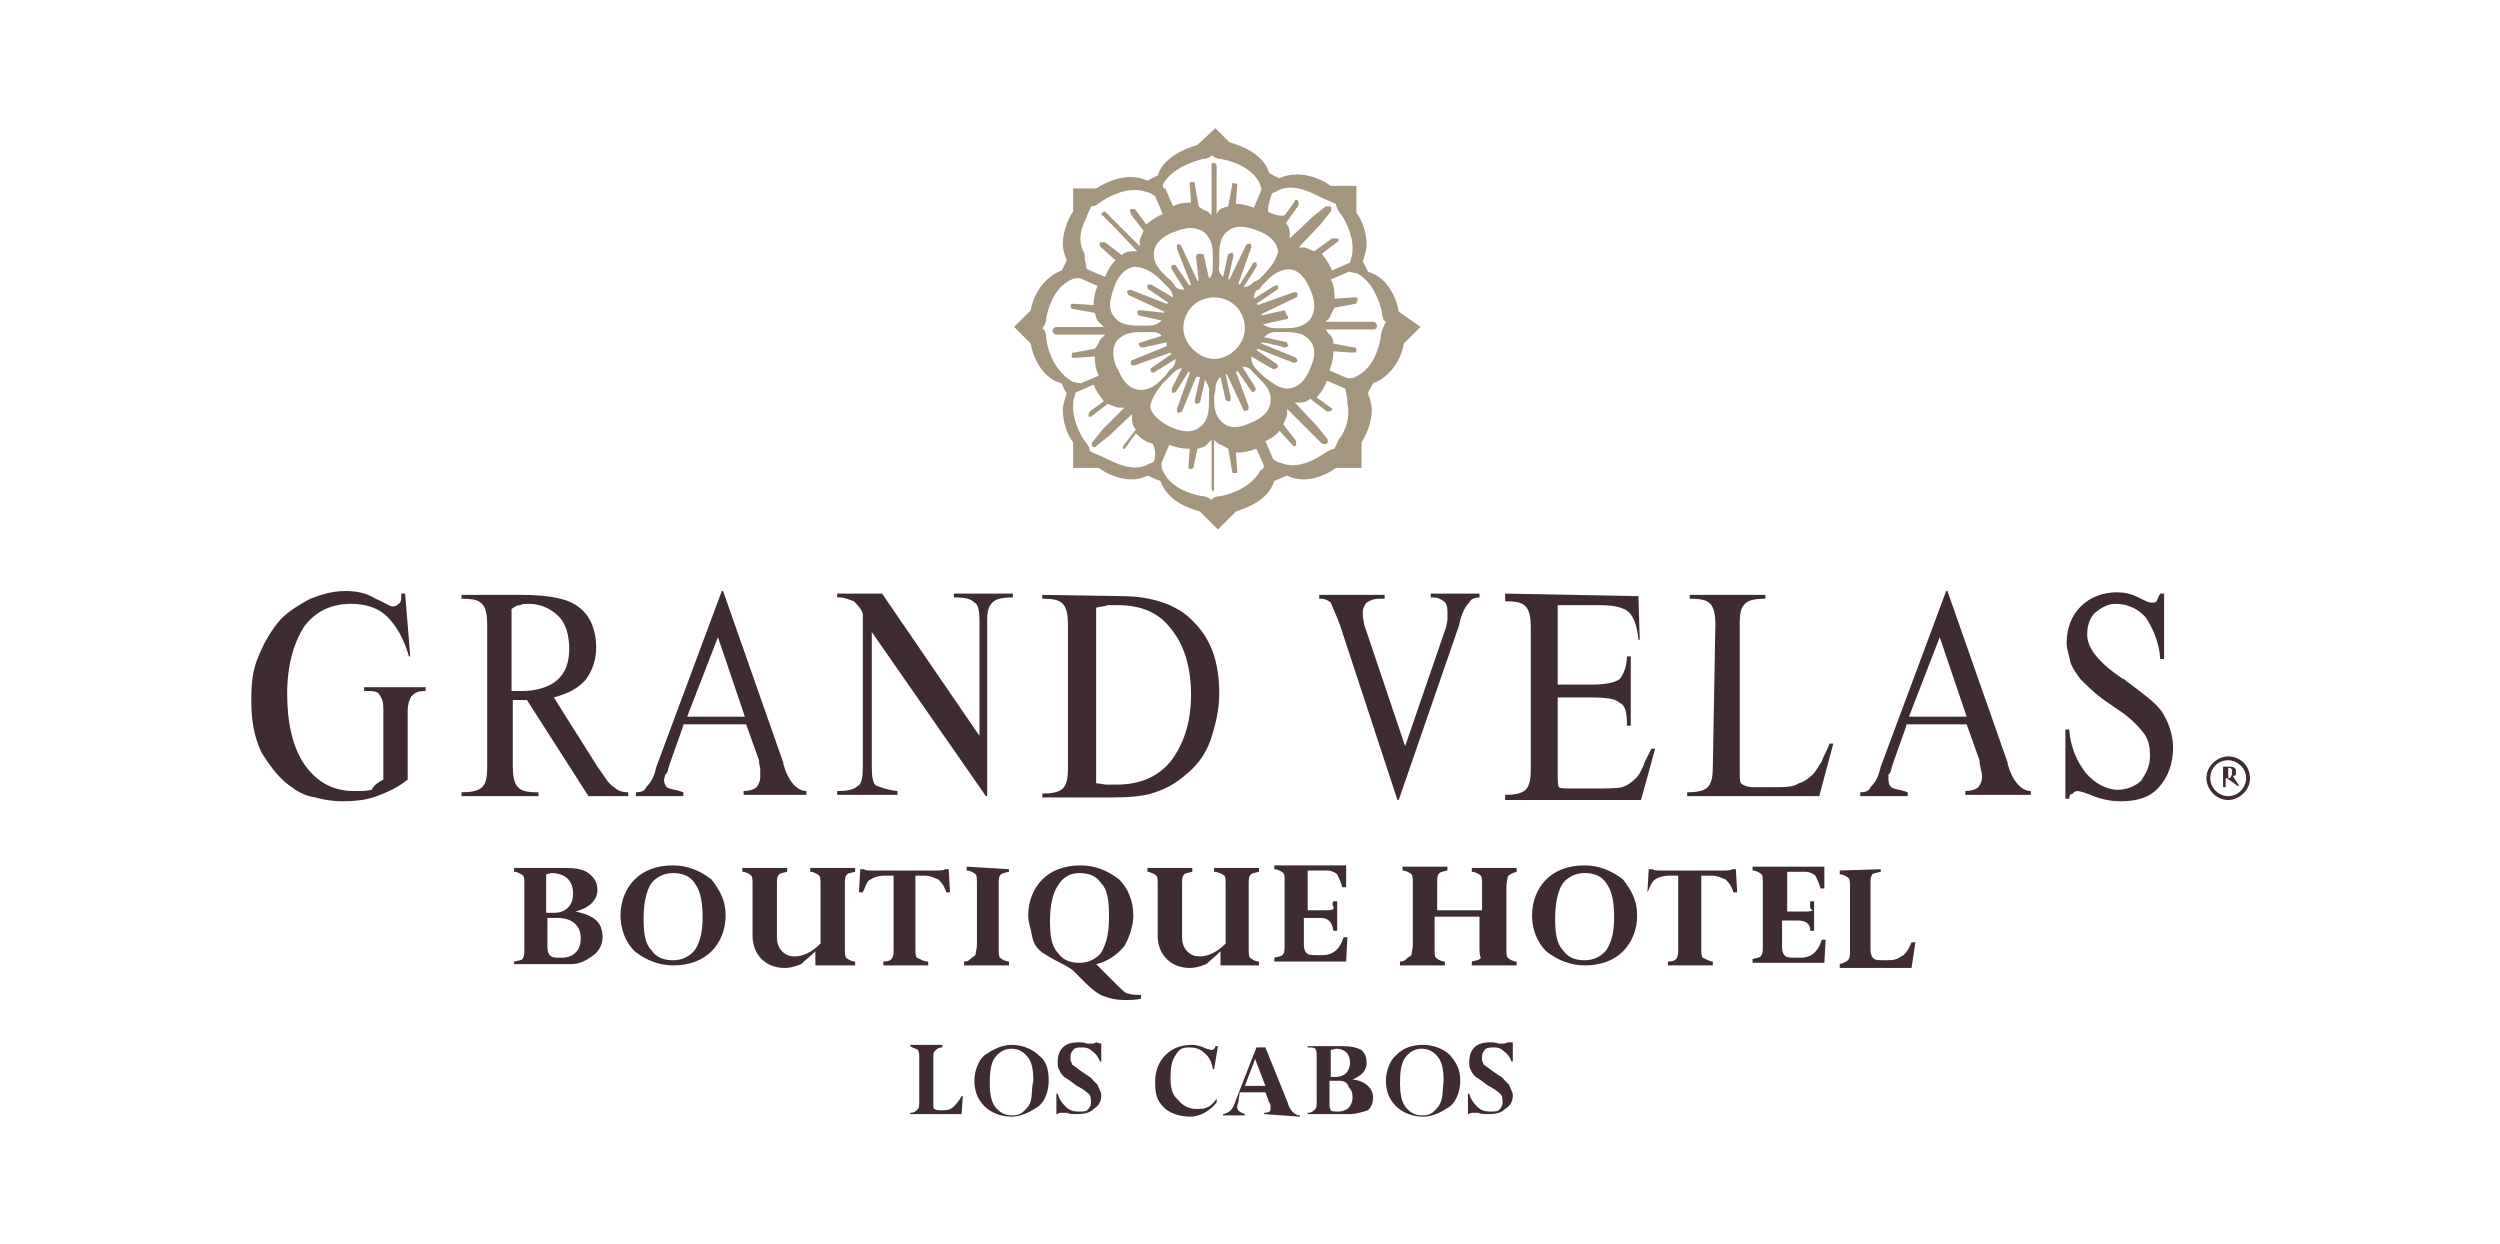 <?xml version="1.0" encoding="utf-8"?>
<!-- Generator: Adobe Illustrator 27.5.0, SVG Export Plug-In . SVG Version: 6.00 Build 0)  -->
<svg version="1.1" id="Layer_1" xmlns="http://www.w3.org/2000/svg" xmlns:xlink="http://www.w3.org/1999/xlink" x="0px" y="0px"
	 viewBox="0 0 195 97" style="enable-background:new 0 0 195 97;" xml:space="preserve">
<style type="text/css">
	.st0{fill:#3E2C30;}
	.st1{fill:#A4957E;}
</style>
<g>
	<path class="st0" d="M29.9,60.8v-5.5c0-0.6-0.1-0.8-0.3-1.1c-0.1-0.3-0.6-0.3-1.1-0.3h-0.1v-0.3h4.8v0.3c-0.6,0-0.8,0.1-1.1,0.4
		c-0.1,0.1-0.3,0.6-0.3,1.1v5.4c-0.7,0.6-1.6,1-2.4,1.3c-0.8,0.3-1.7,0.4-2.7,0.4c-0.7,0-1.4-0.1-2.1-0.3c-0.7-0.1-1.3-0.4-1.7-0.7
		c-1.1-0.7-1.8-1.7-2.5-2.8c-0.6-1.3-0.8-2.5-0.8-4.1c0-1.3,0.1-2.4,0.6-3.5c0.4-1,1-2,1.7-2.8c0.7-0.7,1.4-1.1,2.3-1.6
		c0.8-0.3,1.7-0.6,2.7-0.6c0.8,0,1.6,0.1,2.4,0.6c0.7,0.3,1.1,0.6,1.3,0.6c0.3,0,0.4-0.1,0.6-0.3c0.1-0.1,0.1-0.4,0.1-0.7h0.3
		l0.4,4.9h-0.1c-0.4-1.4-1-2.4-1.7-3.1c-0.7-0.7-1.7-1-2.8-1c-1.6,0-2.8,0.6-3.7,1.8c-0.8,1.3-1.3,3-1.3,5.2s0.4,4.2,1.4,5.6
		c1,1.4,2.3,2,3.8,2c0.6,0,1,0,1.4-0.1C29.1,61.3,29.5,61,29.9,60.8L29.9,60.8z"/>
	<path class="st0" d="M41.1,54.6h-1.1v5.2c0,0.7,0.1,1.3,0.4,1.6c0.3,0.3,0.7,0.4,1.6,0.4v0.3H36v-0.3c0.7,0,1.3-0.1,1.6-0.4
		c0.3-0.3,0.4-0.7,0.4-1.6V48.7c0-0.7-0.1-1.3-0.4-1.6c-0.3-0.3-0.7-0.4-1.6-0.4v-0.3h4.7c2.1,0,3.7,0.3,4.5,1
		c0.8,0.6,1.3,1.7,1.3,3.1c0,1-0.3,1.8-0.8,2.5c-0.6,0.7-1.4,1.1-2.5,1.4l3.4,5.4c0.6,0.8,0.8,1.3,1.3,1.6c0.3,0.3,0.7,0.4,1.1,0.4
		v0.3h-3.1L41.1,54.6L41.1,54.6z M39.8,53.9c0,0,0.1,0,0.3,0c0.3,0,0.4,0,0.6,0c1.1,0,2.1-0.3,2.7-0.8c0.7-0.6,1-1.4,1-2.5
		s-0.3-2-0.8-2.5s-1.3-1-2.3-1c-0.3,0-0.6,0-0.7,0.1c-0.3,0-0.4,0.1-0.7,0.3V53.9L39.8,53.9z"/>
	<path class="st0" d="M53.3,56.6l-1.1,3.1c-0.1,0.3-0.1,0.6-0.3,0.7c0,0.1-0.1,0.3-0.1,0.4c0,0.3,0.1,0.6,0.4,0.7
		c0.3,0.1,0.6,0.1,1.1,0.3v0.3h-3.7v-0.3c0.4,0,0.7-0.1,0.8-0.4c0.3-0.3,0.6-0.7,0.8-1.6l5.1-13.7h0.1l4.7,13.4c0,0,0,0,0,0.1
		c0.4,1.4,1.1,2.1,1.8,2.1l0,0v0.3H58v-0.3c0.4,0,0.8-0.1,1-0.3c0.1-0.1,0.3-0.4,0.3-0.8c0-0.1,0-0.3,0-0.6c0-0.1-0.1-0.4-0.1-0.7
		l-1-2.8H53.3L53.3,56.6z M53.6,55.9h4.5L56,49.7L53.6,55.9z"/>
	<path class="st0" d="M68,49.3v10.6c0,0.7,0.1,1.3,0.4,1.4c0.3,0.1,0.7,0.3,1.6,0.4V62h-4.7v-0.3c0.8,0,1.3-0.1,1.6-0.4
		c0.3-0.1,0.4-0.7,0.4-1.4v-12c-0.1-0.4-0.4-0.7-0.7-1c-0.3-0.1-0.7-0.3-1.1-0.3h-0.1h-0.1v-0.3h3.5l7.6,11.1v-9
		c0-0.7-0.1-1.3-0.4-1.4c-0.3-0.3-0.7-0.4-1.6-0.4v-0.3H79v0.3c-0.8,0-1.3,0.1-1.6,0.4c-0.3,0.3-0.4,0.7-0.4,1.4v13.7h-0.1L68,49.3
		L68,49.3z"/>
	<path class="st0" d="M87.5,46.5c2.4,0,4.4,0.7,5.6,2c1.4,1.4,2,3.2,2,5.6c0,1.3-0.3,2.5-0.7,3.7c-0.4,1.1-1.1,2-2,2.7
		c-0.7,0.6-1.4,1-2.3,1.3c-0.8,0.3-2,0.4-3.4,0.4h-5.4v-0.3c0.7,0,1.3-0.1,1.6-0.4c0.3-0.3,0.4-0.8,0.4-1.6V48.7
		c0-0.7-0.1-1.3-0.4-1.6c-0.3-0.3-0.7-0.4-1.6-0.4v-0.3L87.5,46.5L87.5,46.5z M85.5,47.4v13.7c0.3,0,0.6,0.1,0.8,0.1s0.6,0,0.8,0
		c1.8,0,3.2-0.6,4.2-1.8c1-1.3,1.6-3,1.6-5.2c0-2.3-0.6-4-1.6-5.2c-1-1.3-2.4-1.8-4.2-1.8c-0.3,0-0.4,0-0.7,0
		C86.2,47.3,85.9,47.3,85.5,47.4z"/>
	<path class="st0" d="M109.1,62.4h-0.1l-4.5-13.7c-0.3-0.8-0.6-1.4-0.7-1.7c-0.1-0.1-0.4-0.3-0.8-0.3h-0.1v-0.3h5.1v0.3h-0.4
		c-0.4,0-0.7,0.1-1,0.3c-0.1,0.1-0.3,0.4-0.3,0.7c0,0.1,0,0.3,0,0.4s0.1,0.4,0.1,0.6l3.2,9.5l3.2-9.3c0-0.1,0.1-0.4,0.1-0.6
		c0-0.1,0-0.4,0-0.6c0-0.4-0.1-0.7-0.3-0.8c-0.1-0.1-0.4-0.3-0.8-0.3h-0.1h-0.1v-0.3h3.8v0.3l0,0c-0.3,0-0.7,0.1-0.8,0.4
		c-0.3,0.3-0.6,0.8-0.8,1.8L109.1,62.4L109.1,62.4z"/>
	<path class="st0" d="M127.8,46.5l0.1,3.4h-0.1c-0.1-1.1-0.4-1.8-0.7-2.1c-0.4-0.4-1.1-0.6-2.4-0.6h-3.2v6.2h2.5
		c1.1,0,1.8-0.1,2.3-0.4c0.3-0.3,0.6-1,0.6-1.8h0.3v5.4h-0.3c0-1-0.1-1.6-0.6-1.8c-0.3-0.3-1-0.4-2.3-0.4h-2.5v5.9
		c0,0.6,0,1,0.1,1.1c0.1,0.1,0.4,0.1,1,0.1h1.8c1,0,1.7,0,2.1-0.1c0.4-0.1,0.8-0.4,1.1-0.7c0.3-0.3,0.4-0.6,0.6-1
		c0.1-0.4,0.4-0.8,0.6-1.3h0.3l-1.1,4h-10.6V62c0.7,0,1.3-0.1,1.6-0.4s0.4-0.8,0.4-1.6V48.9c0-0.7-0.1-1.3-0.4-1.6
		c-0.3-0.3-0.7-0.4-1.6-0.4v-0.6L127.8,46.5L127.8,46.5z"/>
	<path class="st0" d="M133.8,48.7c0-0.7-0.1-1.3-0.4-1.6c-0.3-0.3-0.7-0.4-1.6-0.4v-0.3h5.9v0.3c-0.8,0-1.3,0.1-1.6,0.4
		c-0.3,0.3-0.4,0.7-0.4,1.6V60c0,0.6,0,1,0.1,1.1c0.1,0.1,0.4,0.3,1,0.3h1.4c1,0,1.7,0,2.1-0.3c0.4-0.1,0.8-0.4,1.1-0.7
		s0.4-0.6,0.7-1c0.1-0.4,0.4-0.8,0.6-1.4h0.3l-1.1,4.1h-10.3v-0.3c0.7,0,1.3-0.1,1.6-0.4c0.3-0.3,0.4-0.8,0.4-1.6L133.8,48.7
		L133.8,48.7z"/>
	<path class="st0" d="M148.7,56.6l-1.1,3.1c-0.1,0.3-0.1,0.6-0.3,0.7c0,0.1,0,0.3,0,0.4c0,0.3,0.1,0.6,0.4,0.7
		c0.3,0.1,0.6,0.1,1.1,0.3v0.3h-3.7v-0.3c0.4,0,0.7-0.1,0.8-0.4c0.3-0.3,0.6-0.7,0.8-1.6l5.1-13.7h0.1l4.7,13.4c0,0,0,0,0,0.1
		c0.4,1.4,1.1,2.1,1.8,2.1l0,0v0.3h-5.1v-0.3c0.4,0,0.8-0.1,1-0.3c0.1-0.1,0.3-0.4,0.3-0.8c0-0.1,0-0.3-0.1-0.6
		c0-0.1-0.1-0.4-0.1-0.7l-1-2.8H148.7L148.7,56.6z M148.9,55.9h4.5l-2.1-6.2L148.9,55.9z"/>
	<path class="st0" d="M161.4,62.3h-0.3v-5.4h0.3c0.1,1.4,0.6,2.5,1.3,3.4c0.7,0.8,1.6,1.3,2.5,1.3c0.7,0,1.4-0.3,1.8-0.7
		c0.4-0.6,0.7-1.1,0.7-2c0-0.6-0.1-1.1-0.4-1.6c-0.3-0.4-0.8-1-1.6-1.6c-0.1-0.1-0.6-0.4-1-0.7c-1.1-0.7-1.8-1.4-2.4-2
		c-0.3-0.4-0.6-0.8-0.8-1.3c-0.1-0.6-0.3-1-0.3-1.6c0-1.1,0.4-2.1,1.1-2.8c0.7-0.7,1.7-1.1,2.8-1.1c0.6,0,1.1,0.1,1.7,0.4
		c0.6,0.3,0.8,0.4,1,0.4s0.4,0,0.4-0.1c0.1-0.1,0.1-0.3,0.3-0.6h0.3v5.1h-0.3c-0.1-1.4-0.6-2.4-1.1-3.2c-0.6-0.7-1.4-1.1-2.4-1.1
		c-0.6,0-1.1,0.3-1.6,0.7c-0.4,0.4-0.6,1-0.6,1.7c0,1,0.8,2.1,2.7,3.4c0.3,0.1,0.4,0.3,0.6,0.4c1.3,1,2.3,1.7,2.7,2.5
		c0.4,0.7,0.7,1.6,0.7,2.5c0,1.3-0.4,2.3-1.1,3.1c-0.7,0.8-1.7,1.1-3,1.1c-0.6,0-1.3-0.1-2.1-0.4c-0.7-0.3-1.1-0.4-1.3-0.4
		c-0.1,0-0.3,0.1-0.4,0.3C161.6,61.8,161.4,62,161.4,62.3L161.4,62.3z"/>
	<path class="st0" d="M173.7,60.7h-0.1v0.6c0,0,0,0,0,0.1h0.1l0,0l0,0h-0.1h-0.1h-0.1h-0.1l0,0l0,0h0.1c0,0,0,0,0-0.1v-1.4
		c0,0,0,0,0-0.1h-0.1l0,0l0,0h0.1h0.1h0.4c0.1,0,0.3,0,0.4,0.1c0.1,0.1,0.1,0.1,0.1,0.3v0.1v0.1c0,0,0,0.1-0.1,0.1s-0.1,0-0.1,0.1
		l0.4,0.6c0,0,0,0.1,0.1,0.1h0.1l0,0l0,0h-0.1h-0.1h-0.1l-0.1-0.1L173.7,60.7L173.7,60.7z M173.7,60.7c0.1,0,0.3,0,0.3-0.1
		c0,0,0.1-0.1,0.1-0.3v-0.1V60c0,0-0.1,0-0.1-0.1h-0.1h-0.1V60.7L173.7,60.7L173.7,60.7z"/>
	<path class="st0" d="M173.8,59.3c0.7,0,1.4,0.6,1.4,1.4c0,0.7-0.6,1.4-1.4,1.4c-0.7,0-1.4-0.6-1.4-1.4
		C172.4,59.9,173,59.3,173.8,59.3 M173.8,59c-0.8,0-1.7,0.7-1.7,1.7c0,0.8,0.7,1.7,1.7,1.7c0.8,0,1.7-0.7,1.7-1.7
		C175.5,59.7,174.7,59,173.8,59L173.8,59z"/>
	<path class="st0" d="M44.6,75.2h-4.5V75c0.4-0.1,0.7-0.1,0.7-0.3c0.1-0.1,0.1-0.4,0.1-0.7V69c0-0.3,0-0.6-0.1-0.7
		c-0.1-0.1-0.4-0.3-0.7-0.3v-0.3h4c0.8,0,1.4,0.1,1.8,0.4c0.4,0.3,0.7,0.7,0.7,1.3c0,0.8-0.6,1.4-1.7,1.7l0,0c1.4,0.3,2.1,0.8,2.1,2
		c0,0.6-0.3,1.1-0.7,1.4C45.9,74.8,45.3,75.2,44.6,75.2L44.6,75.2z M42.6,68.2v3h0.6c0.4,0,0.8-0.1,1.1-0.4c0.3-0.3,0.4-0.7,0.4-1.1
		c0-1-0.6-1.6-1.7-1.6L42.6,68.2L42.6,68.2z M43.5,71.6h-0.8v2.3c0,0.3,0.1,0.6,0.3,0.7c0.1,0.1,0.4,0.1,0.8,0.1
		c0.4,0,0.8-0.1,1.1-0.4c0.3-0.3,0.4-0.7,0.4-1.1s-0.1-0.8-0.4-1.1C44.5,71.7,44,71.6,43.5,71.6L43.5,71.6z"/>
	<path class="st0" d="M56.6,71.4c0,1.1-0.4,2.1-1.1,2.8c-0.7,0.7-1.7,1.1-3,1.1c-1.1,0-2.1-0.4-3-1.1c-0.7-0.7-1.1-1.7-1.1-2.8
		s0.4-2.1,1.1-2.8c0.7-0.7,1.7-1.1,3-1.1c1.1,0,2.1,0.4,3,1.1C56.2,69.5,56.6,70.3,56.6,71.4z M54.8,71.6c0-1.1-0.1-2-0.6-2.7
		c-0.4-0.6-1-0.8-1.7-0.8c-0.7,0-1.3,0.3-1.7,0.8c-0.4,0.6-0.6,1.6-0.6,2.7c0,1.1,0.1,2,0.6,2.5c0.4,0.6,1,0.8,1.7,0.8
		c0.7,0,1.3-0.3,1.7-0.8C54.6,73.5,54.8,72.7,54.8,71.6L54.8,71.6z"/>
	<path class="st0" d="M63.6,75.2v-1c-0.4,0.4-0.8,0.7-1.1,1c-0.3,0.1-0.7,0.3-1.3,0.3c-0.8,0-1.4-0.3-1.8-0.7s-0.7-1-0.7-1.8v-4
		c0-0.3,0-0.6-0.1-0.7c-0.1-0.1-0.4-0.3-0.7-0.3v-0.3h3.5V68c-0.4,0.1-0.6,0.1-0.7,0.3c-0.1,0.1-0.1,0.4-0.1,0.7v4.1
		c0,0.4,0.1,0.8,0.4,1.1c0.3,0.3,0.6,0.4,1,0.4c0.6,0,1.3-0.3,2-1V69c0-0.3,0-0.6-0.1-0.7c-0.1-0.1-0.4-0.3-0.7-0.3v-0.3h3.5V68
		c-0.4,0.1-0.6,0.1-0.7,0.3c-0.1,0.1-0.1,0.4-0.1,0.8V74c0,0.3,0,0.6,0.1,0.7c0.1,0.1,0.4,0.3,0.7,0.3v0.3H63.6L63.6,75.2z"/>
	<path class="st0" d="M72.4,75v0.3h-3.5V75c0.4,0,0.6-0.1,0.7-0.3c0.1-0.1,0.1-0.4,0.1-0.8v-5.6H69c-0.4,0-0.8,0.1-1.1,0.3
		c-0.3,0.1-0.4,0.6-0.6,1H67l0.1-1.8h0.3c0.1,0.1,0.4,0.1,0.7,0.1H73c0.3,0,0.6,0,0.7-0.1h0.3l0.1,1.8h-0.3c-0.1-0.4-0.3-0.7-0.6-1
		c-0.3-0.1-0.6-0.3-1.1-0.3h-0.7v5.6c0,0.4,0,0.6,0.1,0.8C71.8,74.8,72,75,72.4,75L72.4,75z"/>
	<path class="st0" d="M78.7,67.8V68c-0.4,0.1-0.6,0.1-0.7,0.3c-0.1,0.1-0.1,0.4-0.1,0.8V74c0,0.3,0,0.6,0.1,0.7
		c0.1,0.1,0.4,0.3,0.7,0.3v0.3h-3.5V75c0.3,0,0.4-0.1,0.6-0.3c0.1-0.1,0.3-0.1,0.3-0.3c0-0.1,0.1-0.4,0.1-0.7v-4.8
		c0-0.3,0-0.6-0.1-0.7c-0.1-0.1-0.4-0.3-0.7-0.3v-0.3L78.7,67.8L78.7,67.8z"/>
	<path class="st0" d="M85.5,75.2l1.7,1.7c0.3,0.3,0.6,0.6,0.8,0.6c0.3,0.1,0.6,0.1,1,0.1v0.3c-0.4,0.1-0.8,0.1-1.3,0.1
		c-0.6,0-1.1-0.1-1.6-0.3c-0.4-0.1-1-0.6-1.4-1l-1-1c-0.1-0.1-0.6-0.4-1-0.6c-0.6-0.3-1.1-0.6-1.4-0.8c-0.4-0.3-0.7-0.7-0.8-1.3
		s-0.3-1-0.3-1.6c0-1.1,0.4-2.1,1.1-2.8c0.7-0.7,1.7-1.1,3-1.1c1.1,0,2.1,0.4,3,1.1c0.7,0.7,1.1,1.7,1.1,2.8c0,0.8-0.3,1.7-0.7,2.4
		C87.1,74.5,86.4,75,85.5,75.2L85.5,75.2z M86.5,71.4c0-1.1-0.1-2-0.6-2.5c-0.4-0.6-1-0.8-1.7-0.8c-0.7,0-1.3,0.3-1.7,1
		c-0.4,0.6-0.6,1.6-0.6,2.7c0,1.1,0.1,2,0.6,2.5c0.4,0.6,1,0.8,1.7,0.8c0.7,0,1.3-0.3,1.7-0.8C86.4,73.4,86.5,72.6,86.5,71.4z"/>
	<path class="st0" d="M95.2,75.2v-1c-0.4,0.4-0.8,0.7-1.1,1c-0.3,0.1-0.7,0.3-1.3,0.3c-0.8,0-1.4-0.3-1.8-0.7
		c-0.4-0.4-0.7-1-0.7-1.8v-4c0-0.3,0-0.6-0.1-0.7S89.7,68,89.5,68v-0.3H93V68c-0.4,0.1-0.6,0.1-0.7,0.3c-0.1,0.1-0.1,0.4-0.1,0.7
		v4.1c0,0.4,0.1,0.8,0.4,1.1c0.3,0.3,0.6,0.4,1,0.4c0.6,0,1.3-0.3,2-1V69c0-0.3,0-0.6-0.1-0.7S95,68,94.7,68v-0.3h3.5V68
		c-0.4,0.1-0.6,0.1-0.7,0.3c-0.1,0.1-0.1,0.4-0.1,0.8V74c0,0.3,0,0.6,0.1,0.7c0.1,0.1,0.4,0.3,0.7,0.3v0.3H95.2L95.2,75.2z"/>
	<path class="st0" d="M104,70.3h0.3v2.3H104c-0.1-0.7-0.4-1-1-1h-1.3v2.1c0,0.3,0.1,0.6,0.3,0.7c0.1,0.1,0.4,0.1,0.8,0.1h0.4
		c0.7,0,1.3-0.4,1.6-1.4h0.3L105,75h-5.6v-0.3c0.4-0.1,0.6-0.1,0.7-0.3c0.1-0.1,0.1-0.4,0.1-0.8v-4.8c0-0.4,0-0.6-0.1-0.7
		c-0.1-0.1-0.4-0.3-0.7-0.3v-0.3h5.6v1.7h-0.3c-0.1-0.4-0.3-0.8-0.4-1c-0.1-0.1-0.4-0.3-0.8-0.3H102V71h1.3c0.3,0,0.6,0,0.7-0.1
		C104.1,70.7,103.8,70.6,104,70.3L104,70.3z"/>
	<path class="st0" d="M115.4,73.8v-2.3h-3.5V74c0,0.3,0,0.6,0.1,0.7c0.1,0.1,0.4,0.3,0.7,0.3v0.3h-3.5V75c0.3,0,0.4-0.1,0.6-0.3
		c0.1-0.1,0.3-0.1,0.3-0.3c0-0.1,0.1-0.4,0.1-0.7v-4.8c0-0.3,0-0.6-0.1-0.7c-0.1-0.1-0.4-0.3-0.7-0.3v-0.3h3.5v0.3
		c-0.4,0.1-0.6,0.1-0.7,0.3c-0.1,0.1-0.1,0.4-0.1,0.7V71h3.5v-2c0-0.3,0-0.6-0.1-0.7c-0.1-0.1-0.4-0.3-0.7-0.3v-0.3h3.5V68
		c-0.4,0.1-0.7,0.3-0.7,0.4c0,0.1-0.1,0.4-0.1,0.8v4.8c0,0.3,0,0.6,0.1,0.7c0.1,0.1,0.4,0.3,0.7,0.3v0.3h-3.5v-0.3
		c0.4-0.1,0.6-0.1,0.7-0.3C115.4,74.5,115.4,74.2,115.4,73.8L115.4,73.8z"/>
	<path class="st0" d="M127.7,71.4c0,1.1-0.4,2.1-1.1,2.8c-0.7,0.7-1.7,1.1-3,1.1c-1.1,0-2.1-0.4-3-1.1c-0.7-0.7-1.1-1.7-1.1-2.8
		s0.4-2.1,1.1-2.8s1.7-1.1,3-1.1c1.1,0,2.1,0.4,3,1.1C127.3,69.5,127.7,70.3,127.7,71.4z M125.9,71.6c0-1.1-0.1-2-0.6-2.7
		c-0.4-0.6-1-0.8-1.7-0.8c-0.7,0-1.3,0.3-1.7,0.8c-0.4,0.6-0.6,1.6-0.6,2.7c0,1.1,0.1,2,0.6,2.5c0.4,0.6,1,0.8,1.7,0.8
		c0.7,0,1.3-0.3,1.7-0.8C125.7,73.5,125.9,72.7,125.9,71.6L125.9,71.6z"/>
	<path class="st0" d="M133.6,75v0.3h-3.5V75c0.4,0,0.6-0.1,0.7-0.3s0.1-0.4,0.1-0.8v-5.6h-0.7c-0.4,0-0.8,0.1-1.1,0.3
		s-0.4,0.6-0.6,1h0l0.1-1.8h0.3c0.1,0.1,0.4,0.1,0.7,0.1h4.8c0.3,0,0.6,0,0.7-0.1h0.3l0.1,1.8h-0.3c-0.1-0.4-0.3-0.7-0.6-1
		c-0.3-0.1-0.6-0.3-1.1-0.3h-0.8v5.6c0,0.4,0,0.6,0.1,0.8C133.1,74.8,133.3,75,133.6,75z"/>
	<path class="st0" d="M141.2,70.3h0.3v2.3h-0.3c0-0.6-0.4-0.8-1-0.8H139v2.1c0,0.3,0.1,0.6,0.3,0.7c0.1,0.1,0.4,0.1,0.8,0.1h0.4
		c0.7,0,1.3-0.4,1.6-1.4h0.3l-0.1,1.8h-5.6v-0.3c0.4-0.1,0.6-0.1,0.7-0.3s0.1-0.4,0.1-0.8v-4.8c0-0.4,0-0.6-0.1-0.7
		c-0.1-0.1-0.4-0.3-0.7-0.3v-0.3h5.6v1.7h-0.3c-0.1-0.4-0.3-0.8-0.4-1c-0.1-0.1-0.4-0.3-0.8-0.3h-1.4v3.1h1.3c0.3,0,0.6,0,0.7-0.1
		C141.1,70.9,141.2,70.6,141.2,70.3L141.2,70.3z"/>
	<path class="st0" d="M146.7,67.8V68c-0.4,0.1-0.7,0.1-0.7,0.3c-0.1,0.1-0.1,0.3-0.1,0.7v5.1c0,0.3,0.1,0.6,0.3,0.7
		c0.1,0.1,0.4,0.1,1,0.1s0.8-0.1,1.1-0.3c0.3-0.1,0.6-0.6,0.8-1.1h0.3l-0.3,2h-5.6v-0.3c0.4-0.1,0.7-0.3,0.7-0.4
		c0.1-0.1,0.1-0.4,0.1-0.8v-4.8c0-0.3,0-0.6-0.1-0.7c-0.1-0.1-0.4-0.3-0.7-0.3v-0.3L146.7,67.8L146.7,67.8z"/>
	<path class="st0" d="M73.5,81.6v0.1c-0.3,0-0.4,0.1-0.6,0.3c-0.1,0.1-0.1,0.3-0.1,0.4v3.7c0,0.3,0,0.4,0.1,0.4
		c0.1,0.1,0.3,0.1,0.7,0.1s0.6-0.1,0.8-0.3c0.1-0.1,0.4-0.4,0.6-0.8h0.1l-0.1,1.4H71v-0.1c0.3,0,0.4-0.1,0.6-0.3
		c0.1-0.1,0.1-0.3,0.1-0.6v-3.4c0-0.3,0-0.4-0.1-0.6c-0.1-0.1-0.3-0.1-0.6-0.3v-0.1H73.5L73.5,81.6z"/>
	<path class="st0" d="M81.8,84.3c0,0.8-0.3,1.6-0.8,2c-0.6,0.4-1.3,0.8-2.1,0.8c-0.8,0-1.6-0.3-2.1-0.8c-0.6-0.6-0.8-1.3-0.8-2
		c0-0.7,0.3-1.6,0.8-2c0.6-0.4,1.3-0.8,2.1-0.8c0.8,0,1.6,0.3,2.1,0.8C81.6,82.7,81.8,83.4,81.8,84.3z M80.6,84.3
		c0-0.8-0.1-1.4-0.4-1.8c-0.3-0.4-0.7-0.7-1.3-0.7s-1,0.3-1.3,0.7c-0.3,0.4-0.4,1.1-0.4,2c0,0.7,0.1,1.4,0.4,1.8
		c0.3,0.4,0.7,0.7,1.3,0.7s0.8-0.1,1.3-0.7C80.6,85.7,80.4,85.1,80.6,84.3L80.6,84.3z"/>
	<path class="st0" d="M85.9,81.4v1.4h-0.1c-0.1-0.3-0.3-0.6-0.6-0.8c-0.3-0.3-0.6-0.3-0.8-0.3c-0.3,0-0.4,0-0.6,0.1
		c-0.1,0.1-0.3,0.3-0.3,0.6c0,0.1,0,0.1,0,0.3c0,0.1,0.1,0.1,0.1,0.3c0.1,0.1,0.4,0.3,0.8,0.6c0.4,0.3,0.7,0.4,0.8,0.6
		c0.1,0.1,0.3,0.3,0.4,0.4c0.1,0.3,0.3,0.6,0.3,0.8c0,0.4-0.1,0.8-0.6,1.1c-0.3,0.3-0.7,0.4-1.3,0.4c-0.3,0-0.6,0-0.8-0.1
		c-0.1,0-0.3,0-0.4,0c-0.1,0-0.3,0-0.3,0.1h-0.1v-1.6h0.1c0.1,0.4,0.3,0.7,0.6,1c0.3,0.3,0.6,0.4,1,0.4c0.3,0,0.6,0,0.7-0.1
		c0.1-0.1,0.3-0.3,0.3-0.6c0-0.1,0-0.4-0.1-0.6c-0.1-0.1-0.4-0.4-1-0.7c-0.4-0.3-0.8-0.6-1-0.7c-0.1-0.1-0.3-0.3-0.4-0.6
		c-0.1-0.1-0.1-0.4-0.1-0.6c0-0.4,0.1-0.8,0.4-1.1c0.3-0.3,0.7-0.4,1.3-0.4c0.1,0,0.3,0,0.6,0.1c0.1,0,0.4,0,0.4,0
		c0.1,0,0.1,0,0.3-0.1C85.8,81.4,85.9,81.4,85.9,81.4z"/>
	<path class="st0" d="M94.7,83.4h-0.1c-0.1-0.6-0.3-1-0.7-1.3c-0.3-0.3-0.7-0.4-1.1-0.4c-0.6,0-0.8,0.1-1.1,0.6
		c-0.3,0.4-0.4,1-0.4,1.7c0,0.8,0.1,1.4,0.6,1.8c0.3,0.4,0.8,0.7,1.4,0.7c0.3,0,0.6,0,0.8-0.1c0.3-0.1,0.6-0.4,0.8-0.7V86
		c-0.6,0.7-1.3,1.1-2.1,1.1c-0.8,0-1.6-0.3-2-0.7c-0.6-0.6-0.7-1.1-0.7-2s0.3-1.6,0.8-2.1c0.6-0.6,1.3-0.8,2.1-0.8
		c0.3,0,0.7,0.1,1.1,0.3c0.1,0,0.3,0.1,0.4,0.1c0.1,0,0.3-0.1,0.3-0.3H95L94.7,83.4L94.7,83.4z"/>
	<path class="st0" d="M98.6,86.9v-0.1c0.3,0,0.4-0.1,0.4-0.1c0.1,0,0.1-0.1,0.1-0.3s0-0.3-0.1-0.4l-0.3-0.8h-2l-0.1,0.7
		c0,0.1-0.1,0.3-0.1,0.4c0,0.3,0.1,0.4,0.6,0.6v0.1h-1.7v-0.1c0.1,0,0.4-0.1,0.6-0.3c0.1-0.1,0.3-0.4,0.4-0.8l1.6-4.1h0.7l1.7,4.2
		c0.1,0.4,0.3,0.7,0.4,0.8c0.1,0.1,0.3,0.3,0.6,0.3v0.1L98.6,86.9L98.6,86.9z M97.1,84.7h1.6l-0.8-2.1
		C97.9,82.6,97.1,84.7,97.1,84.7z"/>
	<path class="st0" d="M105.3,86.9H102v-0.1c0.3,0,0.4-0.1,0.6-0.3c0.1-0.1,0.1-0.3,0.1-0.6v-3.5c0-0.3,0-0.4-0.1-0.6
		c-0.1-0.1-0.3-0.1-0.6-0.1v-0.1h2.8c0.6,0,1,0.1,1.4,0.3c0.3,0.3,0.4,0.6,0.4,1c0,0.6-0.4,1-1.1,1.3l0,0c1,0.1,1.6,0.7,1.6,1.4
		c0,0.4-0.1,0.7-0.4,1C106.1,86.8,105.7,86.9,105.3,86.9L105.3,86.9z M103.8,81.9V84h0.4c0.3,0,0.6-0.1,0.8-0.3
		c0.1-0.1,0.3-0.4,0.3-0.8c0-0.7-0.4-1.1-1.1-1.1L103.8,81.9L103.8,81.9z M104.4,84.3h-0.7V86c0,0.3,0,0.4,0.1,0.6
		c0.1,0.1,0.3,0.1,0.6,0.1c0.3,0,0.6-0.1,0.8-0.3c0.1-0.1,0.3-0.4,0.3-0.8s-0.1-0.6-0.3-0.8C105.1,84.4,104.8,84.3,104.4,84.3
		L104.4,84.3z"/>
	<path class="st0" d="M113.9,84.3c0,0.8-0.3,1.6-0.8,2c-0.6,0.4-1.3,0.8-2.1,0.8c-0.8,0-1.6-0.3-2.1-0.8c-0.6-0.6-0.8-1.3-0.8-2
		c0-0.7,0.3-1.6,0.8-2c0.6-0.6,1.3-0.8,2.1-0.8c0.8,0,1.6,0.3,2.1,0.8C113.6,82.9,113.9,83.4,113.9,84.3z M112.6,84.3
		c0-0.8-0.1-1.4-0.4-1.8c-0.3-0.4-0.7-0.7-1.3-0.7s-1,0.3-1.3,0.7c-0.3,0.4-0.4,1.1-0.4,2c0,0.7,0.1,1.4,0.4,1.8
		c0.3,0.4,0.7,0.7,1.3,0.7s0.8-0.1,1.3-0.7C112.6,85.7,112.5,85.1,112.6,84.3L112.6,84.3z"/>
	<path class="st0" d="M118,81.4v1.4h-0.1c-0.1-0.3-0.3-0.6-0.6-0.8c-0.3-0.3-0.6-0.3-0.8-0.3s-0.4,0-0.6,0.1
		c-0.1,0.1-0.3,0.3-0.3,0.6c0,0.1,0,0.1,0,0.3c0,0.1,0.1,0.1,0.1,0.3c0.1,0.1,0.4,0.3,0.8,0.6c0.4,0.3,0.7,0.4,0.8,0.6
		c0.1,0.1,0.3,0.3,0.4,0.4c0.1,0.3,0.3,0.6,0.3,0.8c0,0.4-0.1,0.8-0.6,1.1c-0.3,0.3-0.7,0.4-1.3,0.4c-0.3,0-0.6,0-0.8-0.1
		c-0.1,0-0.3,0-0.4,0c-0.1,0-0.3,0-0.3,0.1h-0.1v-1.6h0.1c0.1,0.4,0.3,0.7,0.6,1c0.3,0.3,0.6,0.4,1,0.4c0.3,0,0.6,0,0.7-0.1
		c0.1-0.1,0.3-0.3,0.3-0.6c0-0.1,0-0.4-0.1-0.6c-0.1-0.1-0.4-0.4-1-0.7c-0.4-0.3-0.8-0.6-1-0.7c-0.1-0.1-0.3-0.3-0.4-0.6
		c-0.1-0.1-0.1-0.4-0.1-0.6c0-0.4,0.1-0.8,0.4-1.1c0.3-0.3,0.7-0.4,1.3-0.4c0.1,0,0.3,0,0.6,0.1c0.1,0,0.4,0,0.4,0s0.1,0,0.3-0.1
		H118z"/>
	<path class="st1" d="M109.1,24.3c-0.1-0.8-0.8-2.7-2.4-3.1c-0.1-0.3-0.3-0.6-0.4-0.8c0.1-0.4,0.3-0.8,0.3-1.3c0-1-0.4-2-0.8-2.5
		v-2.1h-2c-0.8-0.6-2.5-1.3-4-0.6c-0.3-0.1-0.6-0.3-0.8-0.4c-0.4-1.4-2-2.1-3.1-2.4l-1.1-1.1l-1.4,1.3c-1,0.3-2.7,1-3.1,2.4
		c-0.3,0.1-0.6,0.3-0.8,0.4c-1.4-0.7-3.1,0-4,0.6h-1.8v1.8c-0.4,0.6-0.8,1.6-0.8,2.5c0,0.4,0.1,0.8,0.3,1.3
		c-0.1,0.3-0.3,0.6-0.4,0.8c-1.6,0.6-2.3,2.3-2.4,3.1l-1.3,1.3l1.3,1.3c0.1,0.8,0.8,2.7,2.4,3.1c0.1,0.3,0.3,0.6,0.4,0.8
		c-0.1,0.4-0.3,0.8-0.3,1.3c0,1,0.4,2,0.8,2.5v2h2c0.8,0.6,2.5,1.3,3.8,0.6c0.3,0.1,0.6,0.3,1,0.4c0.6,1.6,2.1,2.1,3.1,2.4l1.4,1.4
		l1.4-1.4c0.8-0.3,2.5-0.8,3-2.4c0.3-0.1,0.7-0.3,1-0.4c1.4,0.7,3,0,3.8-0.6h2v-2c0.4-0.6,0.8-1.6,0.8-2.5c0-0.4-0.1-0.8-0.3-1.3
		c0.1-0.3,0.3-0.6,0.4-0.8c1.6-0.6,2.3-2.3,2.4-3.1l1.3-1.3L109.1,24.3L109.1,24.3z M99.2,15.1c0.1-0.1,0.3-0.1,0.6-0.3
		c1.4-0.6,3.1,0.6,3.7,0.8c0.3,0.1,0.6,0.3,0.7,0.3c0,0.1,0.1,0.4,0.3,0.7l0,0l0,0c0.3,0.3,1,1.6,1,2.7c0,0.3,0,0.6-0.1,0.8
		c0,0.1-0.1,0.3-0.1,0.4c-0.1,0-0.7,0.3-1.4,0.6c-0.1-0.3-0.4-0.8-0.8-1.3l1.3-1c0,0,0,0,0-0.1s0-0.1,0-0.1H104h-0.1l-1.4,1
		c-0.3-0.1-0.6-0.3-0.8-0.3c-0.1,0-0.3,0-0.4,0l1.7-1.8l0.8-1c0,0,0.1-0.3,0-0.4c-0.1,0-0.3,0-0.4,0l-1,0.8l-1.8,1.7l0,0
		c0-0.1,0-0.3,0-0.4c0-0.3-0.1-0.6-0.3-0.8l1-1.4v-0.1c0-0.1,0-0.1-0.1-0.3h-0.1c-0.1,0-0.1,0-0.1,0.1l0,0l-0.8,1.1
		c-0.4,0.1-1-0.1-1.3-0.3C98.9,15.8,99.2,15.3,99.2,15.1L99.2,15.1z M87.1,26.6c0.6-0.7,1.4-0.7,2.1-0.7h0.6l0,0
		c0.4,0,0.7,0.1,0.8,0.3L89,26.7c-0.1,0-0.3,0.1-0.1,0.3c0,0.1,0.1,0.1,0.3,0.1l1.8-0.4c0,0,0,0.1,0,0.3l-2.7,1.1
		c-0.1,0-0.1,0.1-0.1,0.3c0,0.1,0.1,0.1,0.3,0.1l2.8-1c0,0,0,0.1,0.1,0.1l-1.6,1.1c-0.1,0.1-0.1,0.1,0,0.3c0.1,0.1,0.1,0.1,0.3,0
		l1.6-1c0,0.3-0.1,0.6-0.4,0.8c0,0,0,0-0.1,0.1l0,0l-0.3,0.4c-0.1,0.1-0.3,0.3-0.4,0.4c-0.4,0.4-1,0.8-1.7,0.7
		c-1.1-0.1-1.6-1.6-1.6-1.6l0,0l0,0C87.1,28.8,86.5,27.4,87.1,26.6L87.1,26.6z M93.5,21.9h-0.1l-1.3-2.8c0,0-0.1-0.1-0.3,0
		c0,0.1,0,0.3,0,0.3l1.1,2.8c0,0-0.1,0-0.1,0.1l-1.1-1.6c0,0-0.1-0.1-0.3,0c-0.1,0.1,0,0.3,0,0.3l1,1.6c-0.4,0-0.7-0.1-0.8-0.4
		c-0.1-0.1-0.3-0.4-0.6-0.6c-0.6-0.6-1-1-1-1.8c0-1.1,1.4-1.7,1.6-1.7l0,0l0,0c0,0,1.3-0.7,2.3,0c0.7,0.6,0.7,1.3,0.7,2.1v0.7
		c0,0.4-0.1,0.7-0.3,0.8l-0.4-1.8c0,0,0-0.1-0.3-0.1s-0.3,0.1-0.3,0.3C93.3,20.1,93.4,21.1,93.5,21.9L93.5,21.9z M90.7,22l0.4,0.4
		l0,0c0.3,0.3,0.4,0.6,0.4,0.8l-1.7-1c-0.1,0-0.1,0-0.3,0c0,0.1,0,0.1,0,0.3l1.6,1.1c0,0,0,0.1-0.1,0.1l-2.8-1.1c0,0-0.1,0-0.3,0.1
		c0,0.1,0.1,0.3,0.1,0.3l2.8,1.3v0.1L89,24.2c-0.1,0-0.3,0-0.3,0.1s0.1,0.3,0.1,0.3l1.8,0.4c-0.3,0.3-0.6,0.4-1,0.4l0,0H89
		c-0.7,0-1.6,0-2.1-0.7c-0.7-0.8,0-2.1,0-2.3l0,0l0,0c0,0,0.4-1.4,1.6-1.6C89.6,20.9,90.2,21.5,90.7,22L90.7,22z M90.7,29.9
		c0.1-0.1,0.3-0.3,0.4-0.4l0.3-0.3l0,0c0,0,0,0,0.1-0.1c0.3-0.3,0.4-0.3,0.7-0.4l-0.8,1.6c0,0.1,0,0.1,0,0.3c0.1,0.1,0.1,0,0.3,0
		l1-1.6c0,0,0.1,0,0.1,0.1l-1,2.8c0,0.1,0,0.3,0.1,0.3c0.1,0,0.1,0,0.3-0.1l1.1-2.7c0,0,0.1,0,0.3,0l-0.4,1.8c0,0.1,0,0.3,0.1,0.3
		c0.1,0,0.1,0,0.3-0.1l0.4-1.8c0.1,0.3,0.4,0.6,0.3,1v0.6c0,0.7,0,1.6-0.7,2.1c-0.8,0.7-2.1,0.1-2.3,0l0,0l0,0c0,0-1.4-0.6-1.6-1.6
		C89.9,30.9,90.3,30.4,90.7,29.9L90.7,29.9z M92.3,25.6c0-1.3,1-2.4,2.4-2.4c1.4,0,2.4,1.1,2.4,2.4S95.9,28,94.7,28
		S92.3,26.8,92.3,25.6z M100.2,24.2l-1.8,0.4v-0.1l2.7-1.3c0.1,0,0.1-0.1,0.1-0.3c0-0.1-0.1-0.1-0.3-0.1l-2.8,1c0,0,0-0.1-0.1-0.1
		l1.6-1.1c0.1-0.1,0.1-0.1,0.1-0.3c0,0-0.1-0.1-0.3,0l-1.6,1c0-0.3,0.1-0.6,0.3-0.7c0,0,0,0,0.1,0l0,0l0.3-0.4
		c0.1-0.1,0.3-0.3,0.4-0.4c0.4-0.4,1-0.8,1.7-0.8c1.1,0.1,1.6,1.6,1.6,1.6l0,0l0,0c0,0,0.7,1.3,0,2.3c-0.6,0.7-1.4,0.7-2.1,0.7h-0.6
		c-0.4,0-0.7-0.1-1-0.3l0,0l1.8-0.4c0.1,0,0.3-0.1,0.1-0.3S100.3,24.2,100.2,24.2z M98.2,21.8L97.8,22l0,0c-0.3,0.3-0.6,0.4-0.8,0.4
		l1-1.6c0.1-0.1,0-0.1,0-0.3c-0.1-0.1-0.3,0-0.3,0.1l-1,1.6c0,0-0.1,0-0.1-0.1l1-2.8c0-0.1,0-0.3-0.1-0.3c-0.1,0-0.1,0-0.3,0.1
		l-1.3,2.7h-0.1l0.4-1.8c0-0.1,0-0.3-0.1-0.3c-0.1,0-0.1,0.1-0.3,0.1l0,0l0,0l-0.4,1.8c-0.3-0.3-0.4-0.6-0.3-0.8v-0.7
		c0-0.7,0-1.6,0.7-2.1c0.8-0.7,2.3,0,2.3,0l0,0l0,0c0,0,1.4,0.4,1.6,1.6C99.5,20.5,98.8,21.2,98.2,21.8L98.2,21.8z M94.8,30.4
		c0-0.4,0.1-0.7,0.4-1l0.4,1.8c0,0,0.1,0.1,0.3,0.1c0.1,0,0.1-0.1,0.1-0.3l-0.4-1.8h0.1l1.3,2.8c0,0,0.1,0.1,0.3,0
		c0.1,0,0.1-0.3,0.1-0.3L96.4,29c0,0,0.1,0,0.1-0.1l1.1,1.6c0.1,0.1,0.1,0.1,0.3,0c0,0,0.1-0.1,0-0.3l-1-1.6c0.3,0,0.6,0.1,0.8,0.4
		l0.4,0.4c0.6,0.6,1.1,1.1,1,2c-0.1,1.1-1.6,1.6-1.6,1.6l0,0l0,0c0,0-1.3,0.7-2.1,0c-0.7-0.6-0.7-1.3-0.7-2.1L94.8,30.4L94.8,30.4
		L94.8,30.4z M98.6,29.4c-0.1-0.1-0.4-0.4-0.6-0.6c-0.3-0.3-0.4-0.6-0.4-1l1.7,1c0,0,0.1,0,0.3-0.1s0-0.3,0-0.3l-1.6-1.1l0.1-0.1
		l2.8,1.1c0,0,0.1,0,0.3-0.1c0-0.1-0.1-0.3-0.1-0.3l-2.7-1.1v-0.1c0.8,0.1,1.8,0.4,1.8,0.4c0.1,0,0.1,0,0.3-0.1
		c0-0.1-0.1-0.1-0.1-0.3l-1.8-0.4c0.3-0.3,0.6-0.4,0.8-0.4h0.7c0.7,0,1.6,0,2.1,0.7c0.7,0.8,0,2.1,0,2.1l0,0l0,0
		c0,0-0.4,1.4-1.6,1.6C99.8,30.4,99.2,29.8,98.6,29.4L98.6,29.4z M90.7,14.4c0.7-1.3,2.4-1.8,3.1-2c0.3,0,0.6-0.1,0.7-0.3
		c0.1,0.1,0.4,0.3,0.7,0.3c0.7,0.1,2.5,0.6,3.1,2c0,0.1,0.1,0.3,0.1,0.4c0,0-0.3,0.7-0.6,1.4c-0.3-0.1-0.8-0.3-1.4-0.3l0.1-1.4
		c0-0.1,0-0.1,0-0.1c0-0.1-0.1-0.1-0.3-0.1s-0.1,0-0.1,0.1c0,0,0,0,0,0.1l-0.3,1.6c-0.3,0.1-0.6,0.1-0.8,0.4l0,0l0,0
		c0,0.1-0.1,0.1-0.1,0.3v-2.4V13c0-0.1,0-0.3-0.3-0.3c-0.1,0-0.1,0.1-0.1,0.3v1.4v2.4c-0.1-0.1-0.1-0.1-0.3-0.3l0,0l0,0
		c-0.3-0.1-0.6-0.3-0.7-0.4l-0.3-1.7c0,0,0,0,0-0.1s-0.1-0.1-0.3-0.1c-0.1,0-0.1,0-0.1,0.1v0.1l0,0l0.1,1.4c-0.6,0-1.1,0.1-1.4,0.3
		c-0.3-0.7-0.6-1.4-0.6-1.4C90.7,14.7,90.7,14.6,90.7,14.4L90.7,14.4z M84.8,16.8L84.8,16.8c0.1-0.3,0.3-0.6,0.3-0.7
		c0.3,0,0.4-0.1,0.7-0.3l0,0c0.4-0.3,2.1-1.4,3.7-0.8c0.1,0,0.3,0.1,0.6,0.3c0,0,0.3,0.7,0.6,1.4c-0.3,0.1-0.8,0.4-1.3,0.8l-0.8-1.1
		l-0.1-0.1c-0.1,0-0.1,0-0.3,0c-0.1,0.1-0.1,0.1,0,0.3v0.1l1,1.3c-0.1,0.3-0.3,0.6-0.3,0.8v0.4l-1.7-1.7l-1-1h-0.1
		c0,0-0.1,0-0.1,0.1l-0.1,0.1c0,0,0,0.1,0.1,0.1l1,1l1.7,1.8c-0.1,0-0.3,0-0.4,0c-0.3,0-0.6,0.1-0.8,0.3l-1.3-1h-0.1
		c-0.1,0-0.3,0-0.3,0c-0.1,0.1,0,0.1,0,0.3l0.1,0.1l1.1,1c-0.4,0.4-0.7,1-0.8,1.3c-0.7-0.3-1.4-0.6-1.4-0.6
		c-0.1-0.1-0.1-0.3-0.1-0.4c-0.1-0.3-0.1-0.6-0.1-0.8C83.8,18.4,84.7,17.2,84.8,16.8L84.8,16.8z M81.6,26.3c0-0.3-0.1-0.6-0.3-0.7
		c0.1-0.1,0.3-0.4,0.3-0.7c0,0,0.3-2.4,2-3.1c0.1-0.1,0.3-0.1,0.6-0.1c0.1,0,0.7,0.3,1.4,0.6c-0.1,0.3-0.3,0.8-0.3,1.4v0.1l-1.4-0.1
		c-0.1,0-0.1,0-0.3,0l-0.1,0.1c0,0.1,0,0.1,0.1,0.3h0.1l1.7,0.3c0.1,0.3,0.1,0.6,0.4,0.8c0.1,0.1,0.1,0.1,0.3,0.3h-2.4h-1.3
		c-0.1,0-0.3,0.1-0.3,0.3c0,0.1,0.1,0.3,0.3,0.3h1.3h2.5c-0.1,0.1-0.3,0.3-0.4,0.4c-0.1,0.3-0.3,0.6-0.4,0.7l-1.6,0.3h-0.1
		c-0.1,0-0.1,0.1-0.1,0.3c0,0.1,0,0.1,0.1,0.1c0.1,0,0.1,0,0.3,0l1.4-0.1v0.1c0,0.6,0.1,1,0.3,1.4c-0.7,0.3-1.4,0.6-1.4,0.6
		c-0.1,0-0.4-0.1-0.6-0.1C81.8,28.7,81.6,26.4,81.6,26.3L81.6,26.3z M90,36c-0.1,0.1-0.3,0.1-0.6,0.3c-1.4,0.6-3.1-0.6-3.7-0.8l0,0
		c-0.3-0.1-0.6-0.3-0.7-0.3c0-0.3-0.1-0.4-0.3-0.7c-0.3-0.3-1-1.6-1-2.7c0-0.3,0-0.6,0.1-0.8c0-0.1,0.1-0.3,0.1-0.4
		c0.1,0,0.7-0.3,1.4-0.6c0.1,0.3,0.4,0.8,0.8,1.3l-1.1,0.8c0,0-0.1,0.1-0.1,0.3v0.1h0.1h0.1l1.3-1c0.3,0.1,0.6,0.3,1,0.3
		c0.1,0,0.1,0,0.3,0l-1.7,1.7l-0.8,1l0,0c0,0-0.1,0.1,0,0.3c0,0.1,0.3,0.1,0.3,0l1-0.8l1.8-1.7v0.4c0,0.3,0.1,0.6,0.3,0.8l-1,1.3
		v0.1V35h0.1c0.1,0,0.1-0.1,0.1-0.1l0.8-1.1c0.4,0.4,0.8,0.7,1.3,0.8C90.3,35.3,90,36,90,36L90,36z M98.3,36.7c-0.8,1.6-3.1,2-3.1,2
		c-0.3,0-0.6,0.1-0.7,0.3c-0.1-0.1-0.4-0.3-0.7-0.3c0,0-2.4-0.3-3.1-2c-0.1-0.1-0.1-0.3-0.1-0.6c0,0,0.3-0.7,0.6-1.4
		c0.3,0.1,0.8,0.3,1.6,0.3l-0.1,1.4c0,0.1,0,0.1,0,0.1l0.1,0.1c0.1,0,0.1,0,0.3-0.1v-0.1l0.3-1.4c0.3-0.1,0.6-0.1,0.8-0.4l0,0l0,0
		c0.1-0.1,0.1-0.1,0.3-0.3v2.4V38c0,0.1,0,0.3,0.1,0.3c0.1,0,0.1-0.1,0.1-0.3v-1.3v-2.4c0.1,0.1,0.1,0.1,0.3,0.3l0,0l0,0
		c0.3,0.1,0.6,0.3,0.8,0.4l0.3,1.7v0.1c0,0.1,0.1,0.1,0.3,0.1c0.1,0,0.1,0,0.1-0.1v-0.1l-0.1-1.4c0.6,0,1.1-0.1,1.6-0.3
		c0.3,0.7,0.6,1.3,0.6,1.4C98.6,36.4,98.5,36.6,98.3,36.7L98.3,36.7z M104.4,34.3L104.4,34.3L104.4,34.3c-0.1,0.3-0.3,0.6-0.3,0.7
		c-0.1,0-0.4,0.1-0.7,0.3c-0.6,0.4-2.1,1.4-3.5,0.8c-0.1,0-0.4-0.1-0.6-0.3c0,0-0.3-0.7-0.6-1.4c0.3-0.1,0.8-0.4,1.1-0.8l1,1.1
		l0.1,0.1h0.1c0.1,0,0.1-0.1,0.1-0.3v-0.1l-1-1.3c0.1-0.3,0.3-0.6,0.3-0.8c0-0.1,0-0.3,0-0.4l1.7,1.7l1,1c0.1,0,0.3,0.1,0.4,0
		c0.1-0.1,0.1-0.3,0-0.4l-0.8-1l-1.7-1.8c0.1,0,0.3,0,0.4,0c0.3,0,0.6-0.1,0.8-0.3l1.3,1h0.1c0.1,0,0.1,0,0.3-0.1c0-0.1,0-0.1,0-0.1
		c0-0.1,0-0.1-0.1-0.1l-1.1-0.8c0.4-0.4,0.7-1,0.8-1.3c0.7,0.3,1.4,0.6,1.4,0.6c0.1,0.1,0.1,0.3,0.1,0.4c0.1,0.3,0.1,0.6,0.1,0.8
		C105.4,32.8,104.7,34,104.4,34.3L104.4,34.3z M107.7,26.3c0,0-0.3,2.4-2,3.1c-0.1,0.1-0.3,0.1-0.6,0.1c0,0-0.7-0.3-1.4-0.6
		c0.1-0.3,0.3-0.8,0.3-1.4v-0.1l1.4,0.1c0.1,0,0.1,0,0.3,0l0.1-0.1c0-0.1,0-0.3-0.1-0.3h-0.1l-1.6-0.3c0-0.3-0.1-0.6-0.4-0.8
		c-0.1-0.1-0.1-0.3-0.3-0.3h2.5h1.3c0.1,0,0.3,0,0.3-0.3c0-0.1-0.1-0.3-0.3-0.3h-1.3h-2.4c0.1-0.1,0.1-0.1,0.3-0.3
		c0.1-0.3,0.3-0.6,0.4-0.8l1.6-0.3c0.1,0,0.1,0,0.1-0.1c0,0,0.1-0.1,0.1-0.3c0,0,0-0.1-0.1-0.1c0,0-0.1,0-0.3,0l-1.4,0.1v-0.1
		c0-0.6-0.1-1.1-0.3-1.4c0.7-0.3,1.4-0.6,1.4-0.6c0.1,0,0.4,0.1,0.6,0.1c1.6,0.8,2,3.1,2,3.1c0,0.3,0.1,0.6,0.3,0.7
		C107.8,25.7,107.7,26,107.7,26.3L107.7,26.3z"/>
	<path class="st1" d="M96.4,13.9L96.4,13.9L96.4,13.9z"/>
</g>
</svg>
